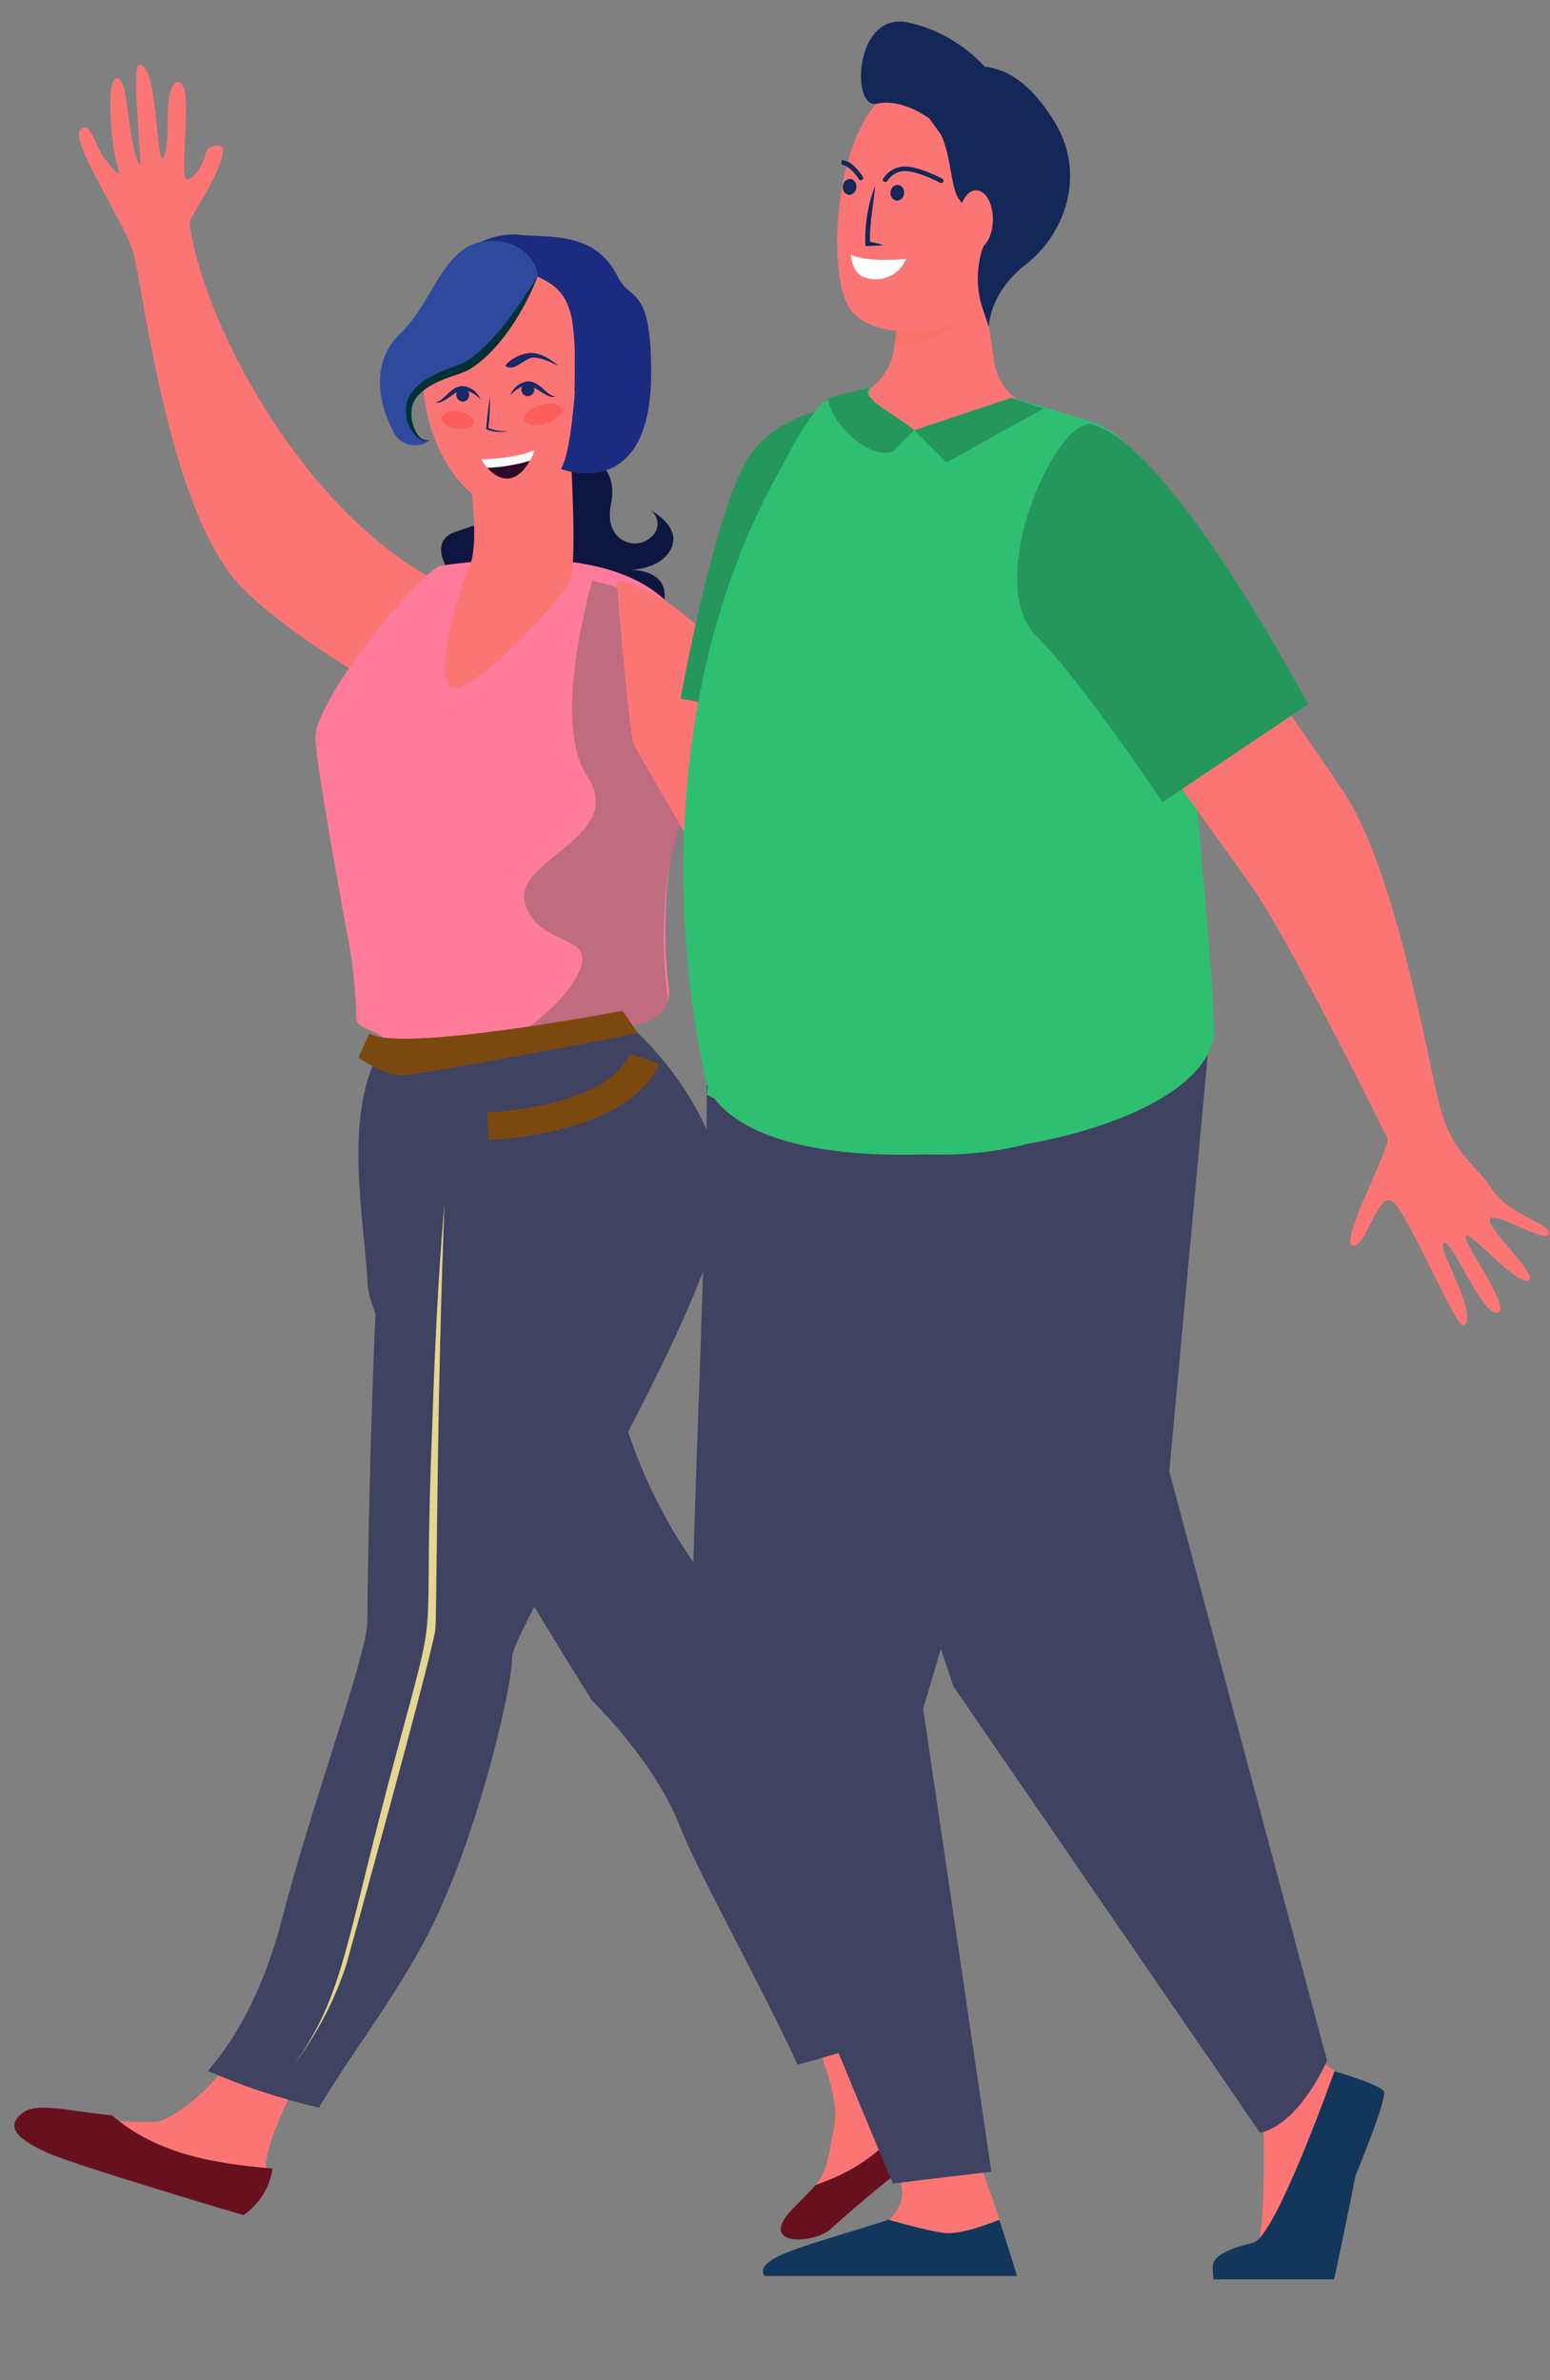 <svg width="99" height="152" viewBox="0 0 99 152" fill="none" xmlns="http://www.w3.org/2000/svg">
<rect x="0" y="0" width="99" height="152" fill="#808080" stroke="none"/>
<path d="M37.6 29.075C37.6 29.075 39.528 29.807 39.026 32.179C38.523 34.552 40.591 35.232 41.576 34.306C41.706 34.205 41.812 34.075 41.885 33.927C41.958 33.779 41.995 33.616 41.995 33.451C41.995 33.286 41.958 33.123 41.885 32.975C41.812 32.827 41.706 32.697 41.576 32.596C41.576 32.596 43.552 33.622 42.861 35.037C42.171 36.453 40.068 36.405 40.068 36.405C40.068 36.405 42.803 36.189 42.42 38.456C42.037 40.722 39.607 40.572 39.607 40.572C39.607 40.572 40.813 39.546 40.068 38.835C39.323 38.124 37.6 40.572 37.6 40.572C37.6 40.572 37.258 41.98 35.891 39.888C34.523 37.796 31.696 39.478 31.696 40.158C31.696 40.839 29.358 38.466 29.922 37.28C30.486 36.094 28.828 35.834 28.828 36.733C28.828 36.733 27.197 34.61 29.095 33.957C30.992 33.304 30.701 33.581 30.701 32.59C30.701 31.598 32.267 29.222 33.58 28.597C34.892 27.971 37.6 29.075 37.6 29.075Z" fill="#0E1640"/>
<path d="M58.51 134.172C58.301 133.916 57.388 133.355 57.012 132.548C56.404 131.236 56.312 129.496 56.23 129.014C54.794 129.526 53.837 130.477 52.343 130.952C53.078 132.911 53.502 134.586 53.307 135.629C52.842 138.158 52.777 138.726 52.1 139.529C54.961 138.545 57.176 136.904 58.51 134.172Z" fill="#FC7575"/>
<path d="M59.05 134.76C58.858 134.575 58.678 134.379 58.51 134.172C57.176 136.907 54.961 138.544 52.1 139.529C51.789 139.898 51.344 140.318 50.671 141.006C48.203 143.525 52.1 143.327 53.136 142.274C55.162 140.44 57.283 138.713 59.491 137.102C60.226 136.585 59.696 135.392 59.05 134.76Z" fill="#68111E"/>
<path d="M39.182 81.019C41.044 73.218 24.153 67.297 24.153 67.297C21.937 71.502 23.275 77.882 23.48 82.017C23.684 86.153 37.797 108.577 37.797 108.577C37.797 108.577 41.802 112.465 43.392 116.558C44.538 119.496 48.612 126.785 50.943 131.846C52.813 131.362 55.434 130.534 57.228 130.015C55.949 123.833 53.874 108.218 48.859 104.64C43.2 100.602 37.32 88.823 39.182 81.019Z" fill="#3F4261"/>
<path d="M18.773 133.281C16.603 132.697 17.136 131.499 15.173 130.473C14.539 132.448 11.825 134.854 10.293 135.435C9.543 135.712 5.726 135.245 5.039 135.278C7.884 137.962 12.227 139.725 16.172 140.087C16.382 139.608 17.065 139.513 17.065 139.13C17.065 138.922 16.99 138.688 16.99 138.319C16.96 137.213 18.007 134.884 18.773 133.281Z" fill="#FC7575"/>
<path d="M7.143 135.082C4.056 134.771 2.304 134.215 1.378 134.976C0.24 135.929 1.378 136.717 3.005 137.462C4.769 138.273 15.563 141.46 15.563 141.46C16.595 140.712 17.253 139.644 17.399 138.481C13.413 138.137 10.022 137.515 7.143 135.082Z" fill="#68111E"/>
<path d="M32.713 105.815C32.713 103.841 47.544 80.547 46.148 75.022C45.291 71.679 43.423 68.556 40.706 65.923C40.706 65.923 27.538 67.19 25.708 68.573C23.879 69.956 23.462 101.473 23.462 103.56C23.462 105.647 19.799 115.555 18.055 122.399C17.016 126.462 15.362 129.867 13.279 132.245C15.528 133.236 17.907 134.023 20.374 134.593C22.152 131.525 25.197 127.643 27.302 123.583C30.446 117.532 32.713 107.795 32.713 105.815Z" fill="#3F4261"/>
<path d="M28.386 76.911C27.877 90.125 27.907 103.014 27.807 104.086C27.394 106.511 22.132 125.42 22.117 125.468C21.378 127.741 20.249 129.893 18.773 131.846C22.028 127.338 22.009 124.138 25.384 111.719C28.212 101.235 26.963 106.619 27.613 90.916C27.766 86.245 27.978 81.571 28.386 76.911Z" fill="#E3D690"/>
<path d="M27.299 36.773C19.527 32.362 13.418 21.548 12.193 14.857C12.126 14.595 12.112 14.327 12.15 14.062C12.767 12.912 14.406 10.432 14.221 9.453C14.178 9.23 13.698 9.268 13.47 9.385C13.1 9.569 13.19 9.823 12.934 10.412C12.677 11.001 12.083 11.586 11.898 11.439C11.485 11.097 12.14 6.768 11.755 5.618C11.565 5.042 10.891 4.895 10.744 6.7C10.696 7.234 10.696 7.809 10.696 8.337C10.696 9.59 10.421 10.391 10.302 10.049C9.941 9.087 9.988 4.227 8.919 4.121C8.392 4.066 8.972 9.302 8.957 10.576C8.045 9.206 8.283 4.412 7.338 5.066C6.749 5.481 7.171 9.638 7.494 10.576C7.889 11.716 7.019 10.576 6.573 9.991C6.221 9.511 5.684 7.47 5.095 8.357C4.573 9.145 7.817 14.028 8.463 15.956C9.038 17.668 10.473 30.77 14.544 36.43C17.551 40.605 27.845 45.861 33.963 49.443L40.747 42.707C35.978 41.088 31.468 39.098 27.299 36.773Z" fill="#FC7575"/>
<path d="M41.404 64.991C41.836 64.849 42.198 64.602 42.435 64.285C42.672 63.969 42.772 63.601 42.721 63.236C42.362 60.25 42.424 57.242 42.904 54.266C43.307 52.708 43.683 51.276 43.987 50.153C45.442 44.77 47.483 33.424 28.203 36.116C26.95 36.288 20.146 44.636 20.146 47.058C20.146 48.353 21.238 54.55 22.25 60.043C22.557 61.678 22.723 63.328 22.747 64.98C22.747 65.784 24.287 65.763 24.681 66.51C25.607 68.237 36.051 66.844 41.404 64.991Z" fill="#FF7B9C"/>
<path d="M43.952 50.763C45.132 46.663 46.68 39.019 37.822 37.082C36.936 40.382 35.62 46.697 37.496 49.551C40.099 53.531 32.677 54.846 33.545 57.72C34.412 60.594 38.317 59.516 36.885 62.266C35.453 65.017 31.133 67.297 31.133 67.297C34.609 66.93 38.01 66.25 41.26 65.271C41.71 65.132 42.087 64.89 42.334 64.58C42.581 64.271 42.685 63.911 42.631 63.554C42.258 60.632 42.322 57.689 42.823 54.777C43.242 53.263 43.634 51.862 43.952 50.763Z" fill="#BF6B80"/>
<path d="M39.373 37.082C39.373 37.082 42.333 37.472 45.491 40.939C48.649 44.406 52.411 54.699 54.817 58.834C57.222 62.969 62.544 71.353 63.661 72.97C64.777 74.587 70.962 78.437 70.962 79.769C70.962 81.1 68.987 81.838 68.298 82.37C67.609 82.902 63.576 77.101 60.655 75.836C57.734 74.57 51.206 64.968 49.832 63.233C48.459 61.498 41.001 48.464 40.49 47.584C40.206 47.087 39.373 37.082 39.373 37.082Z" fill="#FC7575"/>
<path d="M31.136 20.406C30.913 20.669 28.305 26.399 28.903 28.269C29.502 30.139 31.611 29.862 33.385 29.862C34.418 29.869 35.45 29.768 36.462 29.561C36.462 29.561 32.708 18.567 31.136 20.406Z" fill="#142060"/>
<path d="M30.078 29.721C29.829 29.9 30.832 35.029 29.838 36.462C29.838 36.462 27.232 43.795 29.003 43.947C30.544 44.078 36.137 38.032 36.443 37.018C36.856 35.67 36.443 28.842 36.443 28.842L30.078 29.721Z" fill="#FC7575"/>
<path d="M29.912 30.981C32.414 32.153 35.829 31.605 36.627 29.543C36.584 28.803 36.579 28.886 36.575 28.842L29.803 29.525C29.695 29.579 29.812 30.104 29.912 30.981Z" fill="#FD5E5A"/>
<path d="M32.079 18.286C32.079 18.286 29.782 18.7 29.508 20.556C29.262 22.241 28.924 23.67 29.166 25.537C29.652 25.198 30.201 24.958 30.78 24.832C32.961 24.381 34.643 21.342 35.159 19.086C35.159 19.035 35.231 18.289 34.817 17.907C34.367 17.725 33.878 17.665 33.398 17.732C32.917 17.798 32.463 17.989 32.079 18.286Z" fill="#FD5E5A"/>
<path d="M30.663 17.05C30.663 17.05 27.873 17.526 27.541 19.665C27.209 21.804 26.744 23.605 27.209 26.09C27.674 28.576 29.334 31.92 32.057 32.452C34.78 32.984 37.636 28.946 37.636 26.744C37.636 24.542 38.632 20.855 36.772 18.598C34.913 16.341 30.663 17.05 30.663 17.05Z" fill="#FC7575"/>
<path d="M34.142 28.755C32.771 29.321 30.746 29.332 30.746 29.332C30.855 29.528 30.985 29.711 31.133 29.878C32.052 29.841 32.963 29.689 33.844 29.425C33.964 29.212 34.064 28.987 34.142 28.755Z" fill="white"/>
<path d="M33.844 29.425C32.963 29.689 32.052 29.841 31.133 29.878C32.105 30.97 33.131 30.702 33.844 29.425Z" fill="#2E0A29"/>
<path d="M31.196 27.33C31.271 26.659 31.307 25.984 31.304 25.309C31.184 26.004 31.101 26.706 31.056 27.411C31.499 27.6 31.993 27.634 32.458 27.508C32.029 27.559 31.594 27.497 31.196 27.33Z" fill="#172866"/>
<path d="M32.59 25.255C32.665 25.041 32.791 24.85 32.958 24.697C33.125 24.545 33.327 24.436 33.546 24.38C34.394 24.171 34.913 25.324 35.482 25.313C35.064 25.514 34.394 24.84 33.933 24.666C33.815 24.63 33.69 24.618 33.567 24.632C33.443 24.646 33.324 24.685 33.217 24.747C32.978 24.876 32.765 25.048 32.59 25.255Z" fill="#172866"/>
<path d="M34.127 24.91C34.121 24.99 34.093 25.067 34.044 25.132C33.995 25.197 33.929 25.245 33.853 25.273C33.777 25.3 33.695 25.304 33.616 25.285C33.538 25.266 33.467 25.225 33.411 25.166C33.356 25.107 33.319 25.034 33.305 24.954C33.291 24.874 33.301 24.793 33.333 24.718C33.365 24.644 33.418 24.581 33.485 24.537C33.553 24.492 33.632 24.468 33.712 24.468C33.826 24.472 33.933 24.521 34.01 24.604C34.088 24.686 34.13 24.796 34.127 24.91Z" fill="#172866"/>
<path d="M30.7 25.506C30.614 25.296 30.478 25.11 30.304 24.964C30.13 24.818 29.923 24.717 29.701 24.669C28.841 24.499 28.377 25.672 27.796 25.688C28.222 25.87 28.861 25.169 29.31 24.975C29.427 24.934 29.551 24.917 29.675 24.925C29.799 24.934 29.92 24.968 30.03 25.026C30.281 25.144 30.508 25.306 30.7 25.506Z" fill="#172866"/>
<path d="M29.143 25.228C29.148 25.341 29.195 25.448 29.277 25.527C29.359 25.606 29.468 25.65 29.581 25.65C29.693 25.64 29.797 25.586 29.87 25.499C29.943 25.413 29.978 25.301 29.968 25.189C29.966 25.134 29.953 25.081 29.929 25.032C29.906 24.983 29.873 24.938 29.833 24.902C29.793 24.865 29.746 24.837 29.695 24.818C29.643 24.8 29.589 24.791 29.535 24.794C29.48 24.797 29.427 24.81 29.378 24.833C29.328 24.856 29.284 24.889 29.247 24.929C29.211 24.969 29.182 25.016 29.164 25.067C29.145 25.119 29.137 25.173 29.14 25.228H29.143Z" fill="#172866"/>
<path d="M32.287 23.384C32.194 23.326 32.934 22.61 33.836 22.544C34.738 22.478 35.687 23.384 35.687 23.384C35.687 23.384 34.378 22.648 33.825 22.885C33.271 23.121 32.798 23.698 32.287 23.384Z" fill="#172866"/>
<path d="M36.531 25.998C36.531 25.998 37.193 23.288 38.297 23.938C39.4 24.588 38.215 27.597 37.185 27.597C36.156 27.597 36.531 25.998 36.531 25.998Z" fill="#FC7575"/>
<path d="M37.604 24.511C37.604 24.511 35.974 26.978 37.093 26.706C38.212 26.436 38.65 24.05 37.604 24.511Z" fill="#FD5E5A"/>
<path d="M33.488 26.838C33.6 27.156 34.224 27.249 34.878 27.044C35.533 26.838 35.974 26.409 35.858 26.087C35.742 25.766 35.122 25.677 34.468 25.882C33.813 26.087 33.372 26.517 33.488 26.838Z" fill="#FD5E5A"/>
<path d="M28.206 26.676C28.156 26.982 28.594 27.295 29.155 27.381C29.716 27.466 30.232 27.28 30.282 26.974C30.332 26.668 29.895 26.354 29.333 26.273C28.772 26.192 28.257 26.37 28.206 26.676Z" fill="#FD5E5A"/>
<path d="M33.182 14.995C35.07 15.196 38.06 14.76 39.451 17.669C40.276 19.319 41.59 18.155 41.59 23.811C41.59 32.239 35.81 29.942 35.81 29.942C35.81 29.942 36.361 29.557 36.719 24.994L36.688 25.029C36.688 25.029 36.715 24.359 36.715 23.488C36.702 23.231 36.702 22.974 36.715 22.717C36.712 21.952 36.653 21.189 36.538 20.432C36.261 19.006 35.706 18.282 34.349 17.669C32.993 17.057 28.138 18.798 28.138 18.798C28.284 16.147 31.278 14.791 33.182 14.995Z" fill="#1B2B80"/>
<path d="M30.639 15.473C28.265 15.971 27.556 19.415 25.606 21.253C23.657 23.091 24.157 25.731 25.082 27.476C25.173 27.701 25.315 27.901 25.497 28.06C25.68 28.219 25.897 28.333 26.131 28.393C26.366 28.452 26.611 28.456 26.847 28.403C27.083 28.35 27.304 28.243 27.491 28.089C27.491 28.089 26.72 28.494 26.223 27.041C25.726 25.588 26.608 24.452 29.213 23.639C31.818 22.826 34.338 17.67 34.338 17.67C34.395 16.664 33.012 14.98 30.639 15.473Z" fill="#2F499F"/>
<path d="M27.49 28.085C26.593 28.578 25.321 26.497 26.246 25.141C26.92 24.089 28.396 23.65 29.575 23.188C31.444 22.174 33.239 19.377 34.33 17.67C33.559 19.708 31.868 22.536 29.849 23.665L29.363 23.862C28.866 24.051 27.348 24.436 26.612 25.369C26.022 26.101 26.304 27.237 26.697 27.777C26.779 27.906 26.9 28.005 27.043 28.061C27.186 28.116 27.343 28.125 27.49 28.085Z" fill="#023135"/>
<path d="M23.595 65.985L22.893 67.53C22.893 67.53 24.449 68.67 25.679 68.67C26.91 68.67 40.747 65.985 40.747 65.985L39.759 64.55C39.759 64.55 25.463 67.274 23.595 65.985Z" fill="#7B490F"/>
<path d="M31.201 72.79L31.133 71.034C31.21 71.034 38.7 70.76 40.249 67.297L42.12 67.936C40.09 72.463 31.564 72.79 31.201 72.79Z" fill="#7B490F"/>
<path d="M43.463 44.614C43.463 44.614 45.693 32.248 47.914 29.049C50.136 25.849 55.924 24.828 58.213 27.539C60.502 30.25 51.826 46.211 51.826 46.211L43.463 44.614Z" fill="#25975A"/>
<path d="M57.688 34.194C53.233 34.096 53.735 25.497 53.735 25.497C53.408 25.521 53.084 25.564 52.762 25.628C53.084 25.564 53.408 25.521 53.735 25.497C54.563 25.421 55.342 25.071 55.948 24.503C56.555 23.936 56.955 23.182 57.084 22.362C57.285 21.13 57.423 19.779 57.274 18.85C56.935 16.737 62.744 18.117 62.744 18.117L63.505 23.142C63.613 23.855 63.935 24.518 64.429 25.045C64.922 25.571 65.564 25.936 66.269 26.091C66.269 26.091 62.143 34.291 57.688 34.194Z" fill="#FC7575"/>
<path d="M79.06 134.071C79.06 134.071 80.664 135.64 80.701 136.214C80.738 136.789 80.843 142.957 80.188 143.532C79.532 144.108 77.608 144.515 78.227 145.164C78.694 145.649 82.292 145.552 84.675 145.416C85.371 145.378 86.244 139.816 86.522 138.999C86.923 137.812 87.896 135.138 87.532 134.311C87.354 133.907 86.507 133.079 85.311 132.306C84.053 131.492 82.851 129.685 82.851 129.685L79.06 134.071Z" fill="#FC7575"/>
<path d="M62.437 137.723C62.437 137.723 63.873 141.786 63.875 141.8C63.982 142.443 64.402 144.032 64.402 144.615C64.402 146.813 54.504 142.748 56.721 141.775C56.921 141.686 57.551 140.982 57.617 140.233C57.719 139.08 56.783 137.635 56.783 137.635L62.437 137.723Z" fill="#FC7575"/>
<path d="M46.909 62.059C46.909 62.059 45.149 69.124 45.149 69.233C45.149 81.016 43.856 104.252 44.3 106.467C45.382 111.871 57.025 139.435 57.025 139.435L63.318 138.682L58.963 109.116L64.965 88.761L62.406 66.137L46.909 62.059Z" fill="#3F4261"/>
<path d="M77.142 67.317L74.683 93.964L84.758 131.59C84.758 131.59 83.028 135.631 80.48 136.199L60.892 107.687L48.733 71.203L49.16 63.098L77.142 67.317Z" fill="#3F4261"/>
<path d="M85.23 132.267C85.23 132.267 81.535 142.697 80.084 143.201C79.695 143.335 77.856 143.673 77.507 144.491C77.403 144.737 77.507 145.558 77.507 145.558H85.216C85.216 145.558 86.188 140.962 86.577 138.943C86.577 138.943 88.619 134.01 88.391 133.561C88.162 133.113 85.23 132.267 85.23 132.267Z" fill="#13375B"/>
<path d="M64.965 145.342L63.831 141.75C63.831 141.75 61.451 142.759 60.261 142.591C59.071 142.423 56.747 141.75 56.747 141.75C51.996 143.317 48.104 144.08 48.812 145.342H64.965Z" fill="#13375B"/>
<g style="mix-blend-mode:multiply" opacity="0.5">
<path d="M57.274 18.85C56.936 16.737 62.744 18.117 62.744 18.117L62.841 18.736C62.695 19.117 62.481 19.47 62.211 19.776C60.913 21.175 58.886 22.015 57.132 22.079C57.305 20.939 57.413 19.719 57.274 18.85Z" fill="#F47458"/>
</g>
<path d="M63.697 7.555C63.861 7.496 65.199 16.962 63.016 19.318C60.834 21.675 55.924 21.732 54.397 19.877C52.707 17.825 53.254 8.431 56.653 6.007C60.051 3.583 63.697 7.555 63.697 7.555Z" fill="#FC7575"/>
<path d="M57.943 1.427C60.568 1.963 62.272 3.571 62.896 4.257C64.089 4.397 65.71 5.057 67.384 7.833C69.441 11.247 67.922 15.029 65.526 16.885C63.13 18.741 63.163 20.884 63.163 20.884L62.785 19.775C62.499 18.936 62.397 18.046 62.484 17.164C62.541 16.636 62.654 16.064 62.873 15.595C63.449 14.355 61.636 13.532 61.123 12.501C60.734 11.707 60.713 9.891 60.096 8.579L59.361 7.576C59.361 7.576 57.661 6.251 55.997 6.625C54.334 6.999 54.574 0.738 57.943 1.427Z" fill="#132759"/>
<path d="M61.237 14.023C61.22 15.068 61.694 15.923 62.296 15.933C62.898 15.943 63.401 15.105 63.418 14.061C63.436 13.016 62.961 12.161 62.359 12.15C61.757 12.14 61.255 12.979 61.237 14.023Z" fill="#FC7575"/>
<path d="M50.232 29.27C51.333 26.984 52.558 25.679 52.558 25.679C52.943 25.578 55.253 24.744 55.65 24.722C55.65 24.722 53.942 27.371 58.397 27.468C62.852 27.566 64.578 25.408 64.578 25.408C65.703 25.656 68.657 26.628 69.429 26.85C69.429 26.85 73.324 27.588 74.381 33.404C75.438 39.22 77.402 61.086 77.554 65.61C77.663 68.905 72.623 71.78 65.622 73.049C63.943 73.49 61.772 73.813 59.135 73.72C58.473 73.741 57.804 73.747 57.129 73.74C49.365 73.642 46.597 71.446 45.638 70.154C45.474 70.077 45.315 70.007 45.151 69.928C45.151 69.928 45.17 69.734 45.204 69.39C45.183 69.338 45.165 69.284 45.151 69.23C45.151 69.23 39.459 47.8 50.232 29.27Z" fill="#2FBF71"/>
<path d="M68.141 40.059C68.141 40.059 77.679 53.467 79.934 56.587C82.189 59.708 88.393 72.215 88.62 72.713C88.848 73.211 85.509 79.377 86.375 79.55C87.242 79.723 87.917 76.307 88.85 76.673C89.782 77.039 93.044 85.072 93.528 84.648C94.433 83.854 91.72 79.658 92.213 79.367C92.706 79.076 94.644 84.006 95.639 83.819C96.635 83.632 93.372 79.316 93.624 78.917C93.876 78.518 97.232 82.567 97.713 81.656C97.975 81.16 94.643 78.124 95.213 77.805C95.784 77.486 98.691 79.413 98.936 78.815C99.183 78.217 96.287 77.523 95.319 75.971C94.35 74.419 92.855 73.791 92.031 70.879C91.208 67.967 89.233 55.651 85.758 50.472C82.283 45.294 75.191 35.568 75.191 35.568L68.141 40.059Z" fill="#FC7575"/>
<path d="M83.547 44.979L74.259 51.225C74.259 51.225 69.024 43.423 66.214 40.645C62.695 37.165 67.499 26.505 69.764 27.108C74.838 28.454 83.547 44.979 83.547 44.979Z" fill="#25975A"/>
<path d="M55.898 11.86C55.793 13.094 55.535 14.261 55.562 15.435C55.857 15.495 56.15 15.566 56.438 15.653C55.901 15.713 55.478 15.706 55.276 15.713C55.212 14.4 55.424 13.087 55.898 11.86Z" fill="#132759"/>
<path d="M57.878 16.535C57.878 16.535 55.527 16.794 54.351 16.274C54.351 16.274 54.375 17.25 55.057 17.649C55.315 17.767 55.593 17.831 55.877 17.839C56.16 17.846 56.442 17.796 56.705 17.692C56.969 17.588 57.209 17.432 57.41 17.234C57.612 17.035 57.771 16.797 57.878 16.535Z" fill="white"/>
<path d="M56.882 12.274C56.872 12.335 56.873 12.397 56.887 12.457C56.9 12.517 56.925 12.574 56.961 12.625C56.996 12.675 57.042 12.718 57.094 12.751C57.146 12.784 57.204 12.807 57.265 12.817C57.391 12.816 57.511 12.767 57.6 12.679C57.69 12.592 57.742 12.473 57.745 12.348C57.765 12.225 57.736 12.099 57.663 11.997C57.591 11.896 57.482 11.827 57.359 11.804C57.234 11.805 57.114 11.855 57.025 11.943C56.936 12.03 56.885 12.149 56.882 12.274Z" fill="#132759"/>
<path d="M53.835 11.902C53.815 12.025 53.844 12.151 53.916 12.253C53.989 12.355 54.099 12.424 54.222 12.445C54.347 12.442 54.466 12.39 54.554 12.3C54.642 12.211 54.691 12.091 54.692 11.966C54.703 11.905 54.701 11.842 54.687 11.782C54.673 11.722 54.648 11.665 54.612 11.614C54.576 11.563 54.531 11.521 54.478 11.488C54.425 11.455 54.367 11.433 54.306 11.423C54.18 11.426 54.061 11.478 53.973 11.568C53.886 11.657 53.836 11.777 53.835 11.902Z" fill="#132759"/>
<path d="M55.108 11.292C55.119 11.309 55.126 11.327 55.129 11.346C55.132 11.365 55.131 11.384 55.126 11.403C55.121 11.422 55.112 11.439 55.099 11.454C55.087 11.469 55.072 11.481 55.054 11.49C55.034 11.5 55.012 11.505 54.989 11.505C54.966 11.505 54.944 11.5 54.923 11.49C54.907 11.486 54.892 11.478 54.879 11.468C54.866 11.457 54.855 11.444 54.846 11.43C54.639 11.079 54.345 10.787 53.993 10.581C53.909 10.551 53.824 10.525 53.738 10.504C53.738 10.407 53.761 10.31 53.775 10.216C53.889 10.239 54.001 10.27 54.111 10.31C54.614 10.501 55.092 11.259 55.108 11.292Z" fill="#132759"/>
<path d="M56.489 11.611C56.525 11.624 56.564 11.624 56.6 11.611C56.636 11.597 56.666 11.571 56.684 11.537C56.791 11.372 56.933 11.232 57.1 11.128C57.267 11.023 57.455 10.957 57.651 10.933C58.262 10.826 59.582 11.426 60.043 11.668C60.078 11.687 60.119 11.692 60.158 11.682C60.197 11.671 60.23 11.646 60.251 11.611C60.26 11.594 60.266 11.575 60.268 11.556C60.27 11.537 60.268 11.518 60.263 11.499C60.257 11.481 60.248 11.463 60.235 11.449C60.223 11.434 60.208 11.422 60.19 11.413C60.12 11.376 58.44 10.501 57.594 10.648C57.351 10.68 57.119 10.764 56.913 10.897C56.707 11.029 56.534 11.205 56.405 11.413C56.397 11.43 56.392 11.45 56.391 11.469C56.39 11.488 56.393 11.508 56.4 11.526C56.407 11.544 56.418 11.561 56.431 11.575C56.445 11.589 56.461 11.6 56.479 11.607L56.489 11.611Z" fill="#132759"/>
<path d="M60.457 29.528L58.397 27.468L64.578 25.408L66.638 26.095L60.457 29.528Z" fill="#25975A"/>
<path d="M55.65 24.722C54.552 25.271 57.71 26.782 58.397 27.468L57.024 28.842C55.376 29.391 52.904 26.782 52.904 25.408L55.65 24.722Z" fill="#25975A"/>
</svg>
